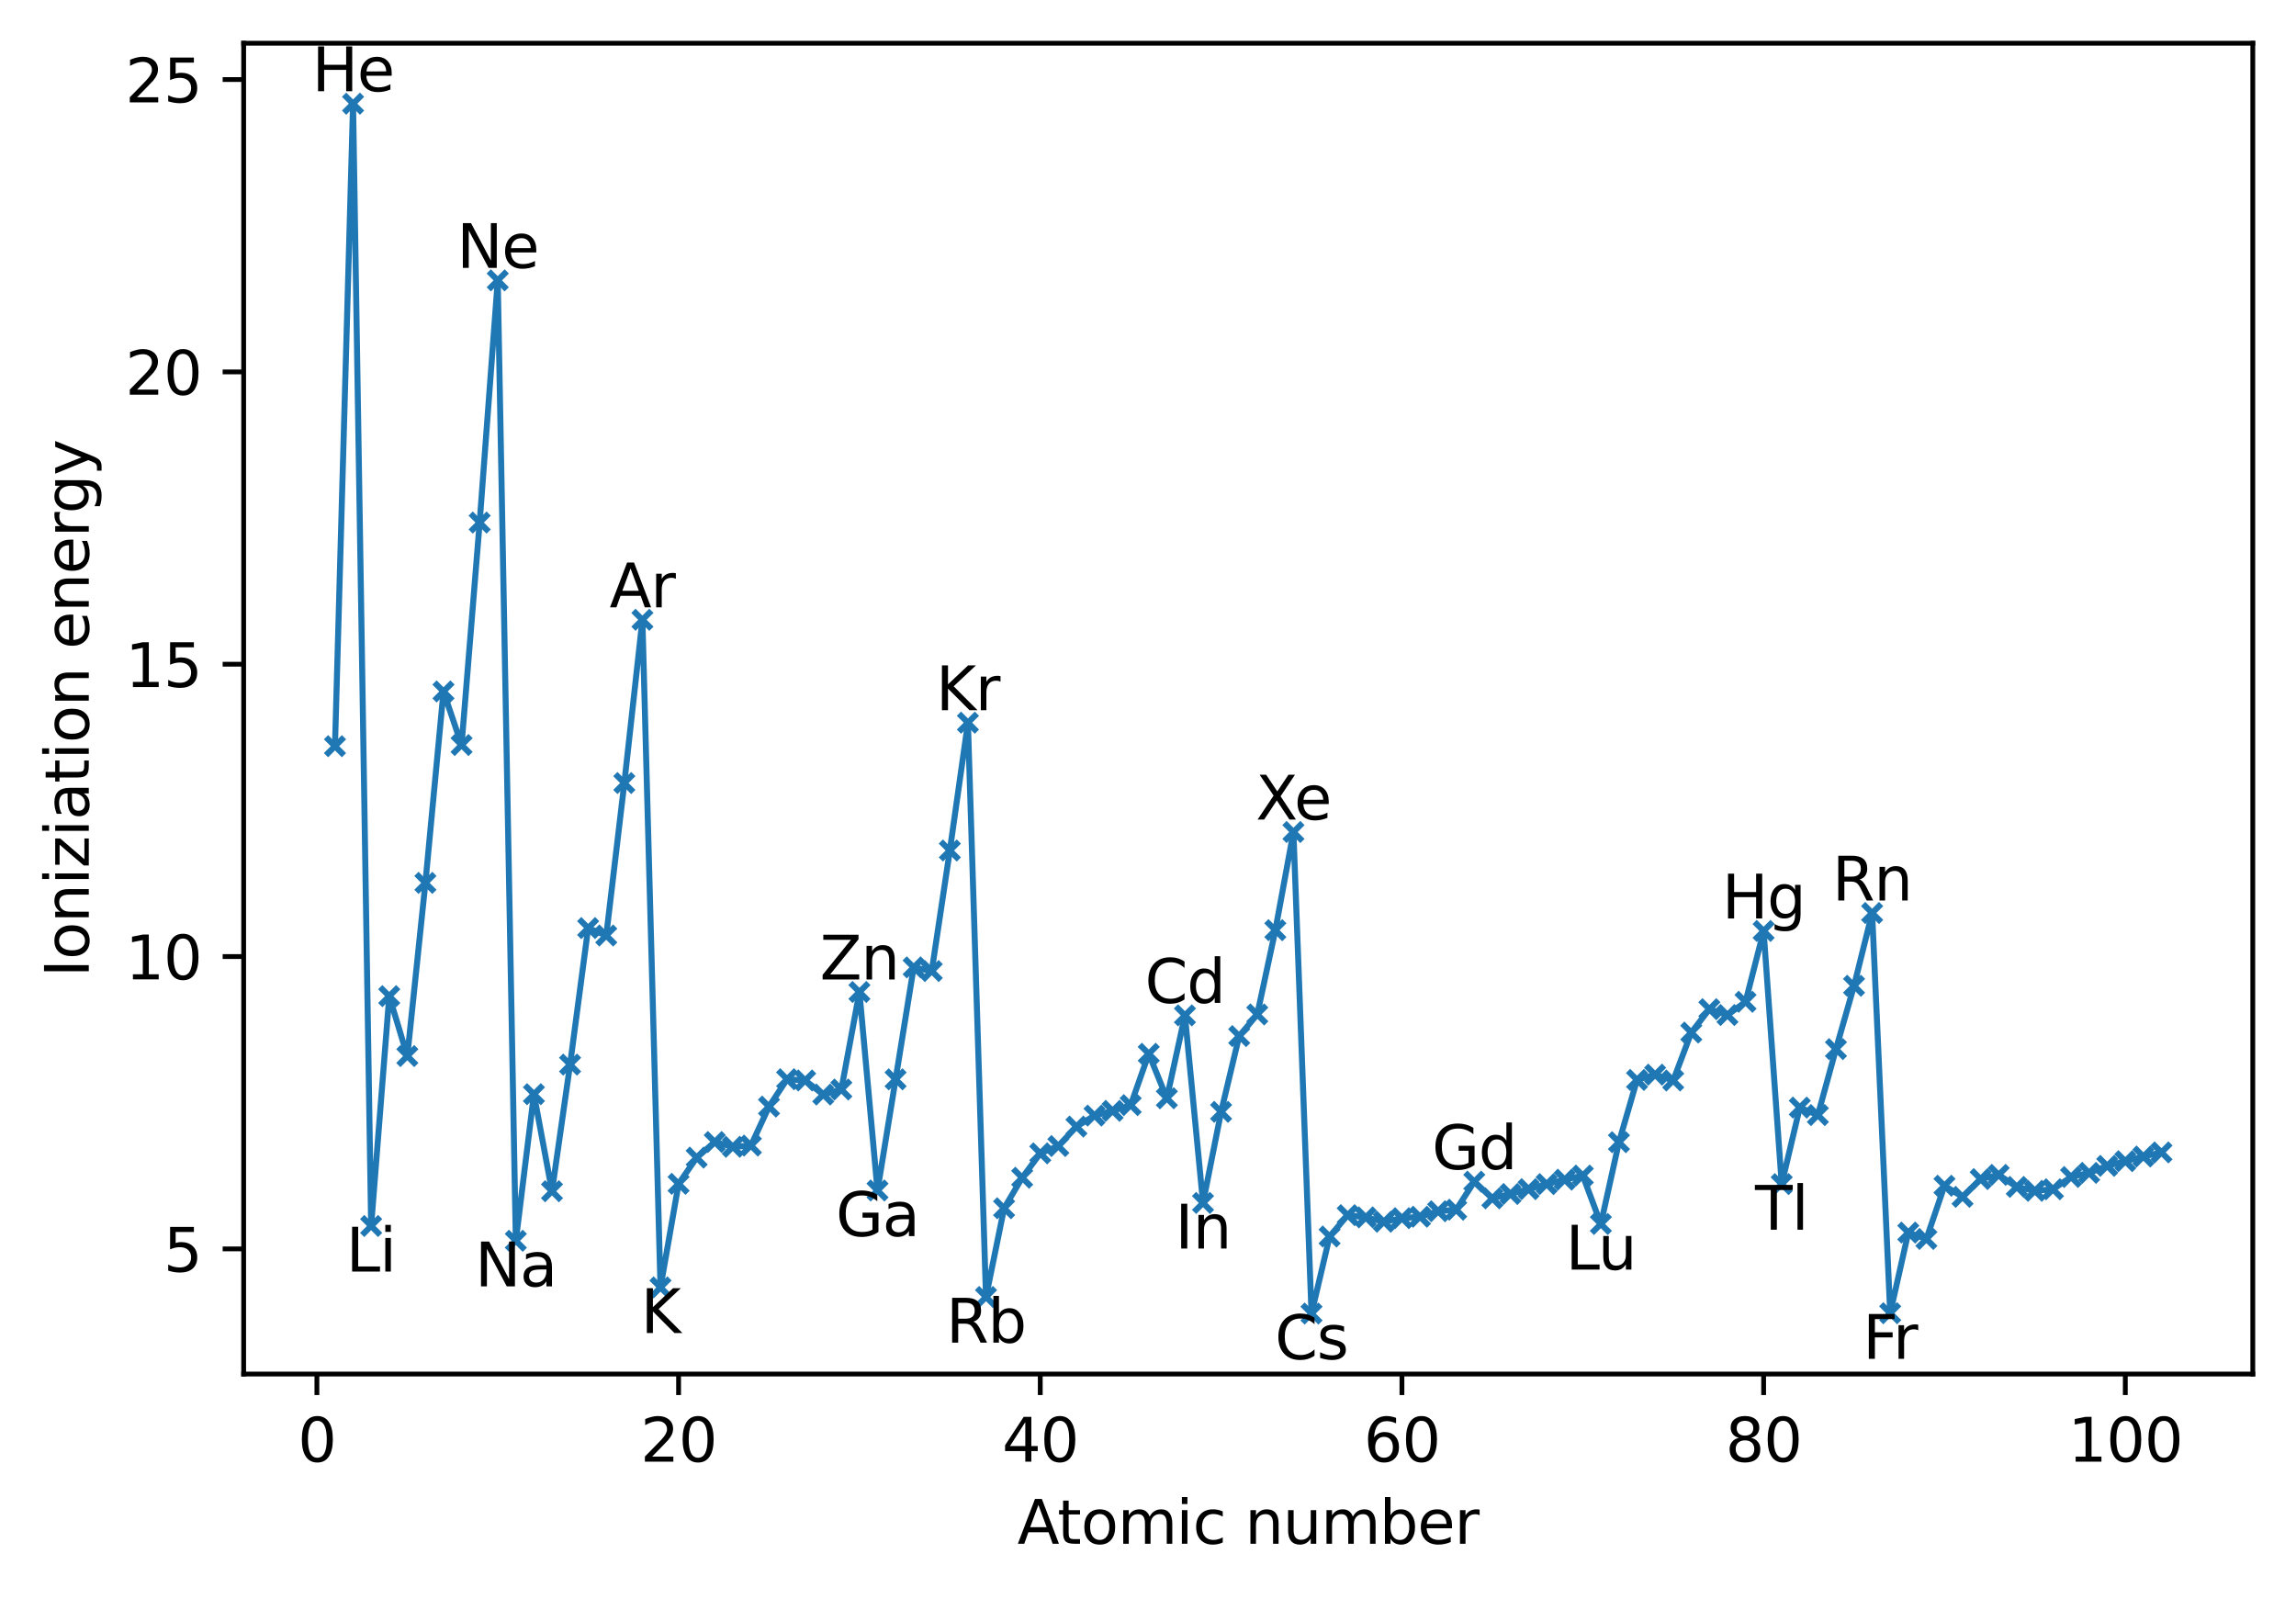 <?xml version="1.0" encoding="utf-8" standalone="no"?>
<!DOCTYPE svg PUBLIC "-//W3C//DTD SVG 1.1//EN"
  "http://www.w3.org/Graphics/SVG/1.1/DTD/svg11.dtd">
<svg xmlns:xlink="http://www.w3.org/1999/xlink" width="382.603pt" height="266.516pt" viewBox="0 0 382.603 266.516" xmlns="http://www.w3.org/2000/svg" version="1.1">
 <defs>
  <style type="text/css">*{stroke-linejoin: round; stroke-linecap: butt}</style>
 </defs>
 <g id="figure_1">
  <g id="patch_1">
   <path d="M 0 266.516 
L 382.603 266.516 
L 382.603 0 
L 0 0 
z
" style="fill: #ffffff"/>
  </g>
  <g id="axes_1">
   <g id="patch_2">
    <path d="M 40.603 228.96 
L 375.403 228.96 
L 375.403 7.2 
L 40.603 7.2 
z
" style="fill: #ffffff"/>
   </g>
   <g id="matplotlib.axis_1">
    <g id="xtick_1">
     <g id="line2d_1">
      <defs>
       <path id="m627c047408" d="M 0 0 
L 0 3.5 
" style="stroke: #000000; stroke-width: 0.8"/>
      </defs>
      <g>
       <use xlink:href="#m627c047408" x="52.808" y="228.96" style="stroke: #000000; stroke-width: 0.8"/>
      </g>
     </g>
     <g id="text_1">
      <!-- 0 -->
      <g transform="translate(49.627 243.558) scale(0.1 -0.1)">
       <defs>
        <path id="DejaVuSans-30" d="M 2034 4250 
Q 1547 4250 1301 3770 
Q 1056 3291 1056 2328 
Q 1056 1369 1301 889 
Q 1547 409 2034 409 
Q 2525 409 2770 889 
Q 3016 1369 3016 2328 
Q 3016 3291 2770 3770 
Q 2525 4250 2034 4250 
z
M 2034 4750 
Q 2819 4750 3233 4129 
Q 3647 3509 3647 2328 
Q 3647 1150 3233 529 
Q 2819 -91 2034 -91 
Q 1250 -91 836 529 
Q 422 1150 422 2328 
Q 422 3509 836 4129 
Q 1250 4750 2034 4750 
z
" transform="scale(0.016)"/>
       </defs>
       <use xlink:href="#DejaVuSans-30"/>
      </g>
     </g>
    </g>
    <g id="xtick_2">
     <g id="line2d_2">
      <g>
       <use xlink:href="#m627c047408" x="113.078" y="228.96" style="stroke: #000000; stroke-width: 0.8"/>
      </g>
     </g>
     <g id="text_2">
      <!-- 20 -->
      <g transform="translate(106.715 243.558) scale(0.1 -0.1)">
       <defs>
        <path id="DejaVuSans-32" d="M 1228 531 
L 3431 531 
L 3431 0 
L 469 0 
L 469 531 
Q 828 903 1448 1529 
Q 2069 2156 2228 2338 
Q 2531 2678 2651 2914 
Q 2772 3150 2772 3378 
Q 2772 3750 2511 3984 
Q 2250 4219 1831 4219 
Q 1534 4219 1204 4116 
Q 875 4013 500 3803 
L 500 4441 
Q 881 4594 1212 4672 
Q 1544 4750 1819 4750 
Q 2544 4750 2975 4387 
Q 3406 4025 3406 3419 
Q 3406 3131 3298 2873 
Q 3191 2616 2906 2266 
Q 2828 2175 2409 1742 
Q 1991 1309 1228 531 
z
" transform="scale(0.016)"/>
       </defs>
       <use xlink:href="#DejaVuSans-32"/>
       <use xlink:href="#DejaVuSans-30" transform="translate(63.623 0)"/>
      </g>
     </g>
    </g>
    <g id="xtick_3">
     <g id="line2d_3">
      <g>
       <use xlink:href="#m627c047408" x="173.348" y="228.96" style="stroke: #000000; stroke-width: 0.8"/>
      </g>
     </g>
     <g id="text_3">
      <!-- 40 -->
      <g transform="translate(166.985 243.558) scale(0.1 -0.1)">
       <defs>
        <path id="DejaVuSans-34" d="M 2419 4116 
L 825 1625 
L 2419 1625 
L 2419 4116 
z
M 2253 4666 
L 3047 4666 
L 3047 1625 
L 3713 1625 
L 3713 1100 
L 3047 1100 
L 3047 0 
L 2419 0 
L 2419 1100 
L 313 1100 
L 313 1709 
L 2253 4666 
z
" transform="scale(0.016)"/>
       </defs>
       <use xlink:href="#DejaVuSans-34"/>
       <use xlink:href="#DejaVuSans-30" transform="translate(63.623 0)"/>
      </g>
     </g>
    </g>
    <g id="xtick_4">
     <g id="line2d_4">
      <g>
       <use xlink:href="#m627c047408" x="233.618" y="228.96" style="stroke: #000000; stroke-width: 0.8"/>
      </g>
     </g>
     <g id="text_4">
      <!-- 60 -->
      <g transform="translate(227.255 243.558) scale(0.1 -0.1)">
       <defs>
        <path id="DejaVuSans-36" d="M 2113 2584 
Q 1688 2584 1439 2293 
Q 1191 2003 1191 1497 
Q 1191 994 1439 701 
Q 1688 409 2113 409 
Q 2538 409 2786 701 
Q 3034 994 3034 1497 
Q 3034 2003 2786 2293 
Q 2538 2584 2113 2584 
z
M 3366 4563 
L 3366 3988 
Q 3128 4100 2886 4159 
Q 2644 4219 2406 4219 
Q 1781 4219 1451 3797 
Q 1122 3375 1075 2522 
Q 1259 2794 1537 2939 
Q 1816 3084 2150 3084 
Q 2853 3084 3261 2657 
Q 3669 2231 3669 1497 
Q 3669 778 3244 343 
Q 2819 -91 2113 -91 
Q 1303 -91 875 529 
Q 447 1150 447 2328 
Q 447 3434 972 4092 
Q 1497 4750 2381 4750 
Q 2619 4750 2861 4703 
Q 3103 4656 3366 4563 
z
" transform="scale(0.016)"/>
       </defs>
       <use xlink:href="#DejaVuSans-36"/>
       <use xlink:href="#DejaVuSans-30" transform="translate(63.623 0)"/>
      </g>
     </g>
    </g>
    <g id="xtick_5">
     <g id="line2d_5">
      <g>
       <use xlink:href="#m627c047408" x="293.888" y="228.96" style="stroke: #000000; stroke-width: 0.8"/>
      </g>
     </g>
     <g id="text_5">
      <!-- 80 -->
      <g transform="translate(287.525 243.558) scale(0.1 -0.1)">
       <defs>
        <path id="DejaVuSans-38" d="M 2034 2216 
Q 1584 2216 1326 1975 
Q 1069 1734 1069 1313 
Q 1069 891 1326 650 
Q 1584 409 2034 409 
Q 2484 409 2743 651 
Q 3003 894 3003 1313 
Q 3003 1734 2745 1975 
Q 2488 2216 2034 2216 
z
M 1403 2484 
Q 997 2584 770 2862 
Q 544 3141 544 3541 
Q 544 4100 942 4425 
Q 1341 4750 2034 4750 
Q 2731 4750 3128 4425 
Q 3525 4100 3525 3541 
Q 3525 3141 3298 2862 
Q 3072 2584 2669 2484 
Q 3125 2378 3379 2068 
Q 3634 1759 3634 1313 
Q 3634 634 3220 271 
Q 2806 -91 2034 -91 
Q 1263 -91 848 271 
Q 434 634 434 1313 
Q 434 1759 690 2068 
Q 947 2378 1403 2484 
z
M 1172 3481 
Q 1172 3119 1398 2916 
Q 1625 2713 2034 2713 
Q 2441 2713 2670 2916 
Q 2900 3119 2900 3481 
Q 2900 3844 2670 4047 
Q 2441 4250 2034 4250 
Q 1625 4250 1398 4047 
Q 1172 3844 1172 3481 
z
" transform="scale(0.016)"/>
       </defs>
       <use xlink:href="#DejaVuSans-38"/>
       <use xlink:href="#DejaVuSans-30" transform="translate(63.623 0)"/>
      </g>
     </g>
    </g>
    <g id="xtick_6">
     <g id="line2d_6">
      <g>
       <use xlink:href="#m627c047408" x="354.158" y="228.96" style="stroke: #000000; stroke-width: 0.8"/>
      </g>
     </g>
     <g id="text_6">
      <!-- 100 -->
      <g transform="translate(344.614 243.558) scale(0.1 -0.1)">
       <defs>
        <path id="DejaVuSans-31" d="M 794 531 
L 1825 531 
L 1825 4091 
L 703 3866 
L 703 4441 
L 1819 4666 
L 2450 4666 
L 2450 531 
L 3481 531 
L 3481 0 
L 794 0 
L 794 531 
z
" transform="scale(0.016)"/>
       </defs>
       <use xlink:href="#DejaVuSans-31"/>
       <use xlink:href="#DejaVuSans-30" transform="translate(63.623 0)"/>
       <use xlink:href="#DejaVuSans-30" transform="translate(127.246 0)"/>
      </g>
     </g>
    </g>
    <g id="text_7">
     <!-- Atomic number -->
     <g transform="translate(169.539 257.237) scale(0.1 -0.1)">
      <defs>
       <path id="DejaVuSans-41" d="M 2188 4044 
L 1331 1722 
L 3047 1722 
L 2188 4044 
z
M 1831 4666 
L 2547 4666 
L 4325 0 
L 3669 0 
L 3244 1197 
L 1141 1197 
L 716 0 
L 50 0 
L 1831 4666 
z
" transform="scale(0.016)"/>
       <path id="DejaVuSans-74" d="M 1172 4494 
L 1172 3500 
L 2356 3500 
L 2356 3053 
L 1172 3053 
L 1172 1153 
Q 1172 725 1289 603 
Q 1406 481 1766 481 
L 2356 481 
L 2356 0 
L 1766 0 
Q 1100 0 847 248 
Q 594 497 594 1153 
L 594 3053 
L 172 3053 
L 172 3500 
L 594 3500 
L 594 4494 
L 1172 4494 
z
" transform="scale(0.016)"/>
       <path id="DejaVuSans-6f" d="M 1959 3097 
Q 1497 3097 1228 2736 
Q 959 2375 959 1747 
Q 959 1119 1226 758 
Q 1494 397 1959 397 
Q 2419 397 2687 759 
Q 2956 1122 2956 1747 
Q 2956 2369 2687 2733 
Q 2419 3097 1959 3097 
z
M 1959 3584 
Q 2709 3584 3137 3096 
Q 3566 2609 3566 1747 
Q 3566 888 3137 398 
Q 2709 -91 1959 -91 
Q 1206 -91 779 398 
Q 353 888 353 1747 
Q 353 2609 779 3096 
Q 1206 3584 1959 3584 
z
" transform="scale(0.016)"/>
       <path id="DejaVuSans-6d" d="M 3328 2828 
Q 3544 3216 3844 3400 
Q 4144 3584 4550 3584 
Q 5097 3584 5394 3201 
Q 5691 2819 5691 2113 
L 5691 0 
L 5113 0 
L 5113 2094 
Q 5113 2597 4934 2840 
Q 4756 3084 4391 3084 
Q 3944 3084 3684 2787 
Q 3425 2491 3425 1978 
L 3425 0 
L 2847 0 
L 2847 2094 
Q 2847 2600 2669 2842 
Q 2491 3084 2119 3084 
Q 1678 3084 1418 2786 
Q 1159 2488 1159 1978 
L 1159 0 
L 581 0 
L 581 3500 
L 1159 3500 
L 1159 2956 
Q 1356 3278 1631 3431 
Q 1906 3584 2284 3584 
Q 2666 3584 2933 3390 
Q 3200 3197 3328 2828 
z
" transform="scale(0.016)"/>
       <path id="DejaVuSans-69" d="M 603 3500 
L 1178 3500 
L 1178 0 
L 603 0 
L 603 3500 
z
M 603 4863 
L 1178 4863 
L 1178 4134 
L 603 4134 
L 603 4863 
z
" transform="scale(0.016)"/>
       <path id="DejaVuSans-63" d="M 3122 3366 
L 3122 2828 
Q 2878 2963 2633 3030 
Q 2388 3097 2138 3097 
Q 1578 3097 1268 2742 
Q 959 2388 959 1747 
Q 959 1106 1268 751 
Q 1578 397 2138 397 
Q 2388 397 2633 464 
Q 2878 531 3122 666 
L 3122 134 
Q 2881 22 2623 -34 
Q 2366 -91 2075 -91 
Q 1284 -91 818 406 
Q 353 903 353 1747 
Q 353 2603 823 3093 
Q 1294 3584 2113 3584 
Q 2378 3584 2631 3529 
Q 2884 3475 3122 3366 
z
" transform="scale(0.016)"/>
       <path id="DejaVuSans-20" transform="scale(0.016)"/>
       <path id="DejaVuSans-6e" d="M 3513 2113 
L 3513 0 
L 2938 0 
L 2938 2094 
Q 2938 2591 2744 2837 
Q 2550 3084 2163 3084 
Q 1697 3084 1428 2787 
Q 1159 2491 1159 1978 
L 1159 0 
L 581 0 
L 581 3500 
L 1159 3500 
L 1159 2956 
Q 1366 3272 1645 3428 
Q 1925 3584 2291 3584 
Q 2894 3584 3203 3211 
Q 3513 2838 3513 2113 
z
" transform="scale(0.016)"/>
       <path id="DejaVuSans-75" d="M 544 1381 
L 544 3500 
L 1119 3500 
L 1119 1403 
Q 1119 906 1312 657 
Q 1506 409 1894 409 
Q 2359 409 2629 706 
Q 2900 1003 2900 1516 
L 2900 3500 
L 3475 3500 
L 3475 0 
L 2900 0 
L 2900 538 
Q 2691 219 2414 64 
Q 2138 -91 1772 -91 
Q 1169 -91 856 284 
Q 544 659 544 1381 
z
M 1991 3584 
L 1991 3584 
z
" transform="scale(0.016)"/>
       <path id="DejaVuSans-62" d="M 3116 1747 
Q 3116 2381 2855 2742 
Q 2594 3103 2138 3103 
Q 1681 3103 1420 2742 
Q 1159 2381 1159 1747 
Q 1159 1113 1420 752 
Q 1681 391 2138 391 
Q 2594 391 2855 752 
Q 3116 1113 3116 1747 
z
M 1159 2969 
Q 1341 3281 1617 3432 
Q 1894 3584 2278 3584 
Q 2916 3584 3314 3078 
Q 3713 2572 3713 1747 
Q 3713 922 3314 415 
Q 2916 -91 2278 -91 
Q 1894 -91 1617 61 
Q 1341 213 1159 525 
L 1159 0 
L 581 0 
L 581 4863 
L 1159 4863 
L 1159 2969 
z
" transform="scale(0.016)"/>
       <path id="DejaVuSans-65" d="M 3597 1894 
L 3597 1613 
L 953 1613 
Q 991 1019 1311 708 
Q 1631 397 2203 397 
Q 2534 397 2845 478 
Q 3156 559 3463 722 
L 3463 178 
Q 3153 47 2828 -22 
Q 2503 -91 2169 -91 
Q 1331 -91 842 396 
Q 353 884 353 1716 
Q 353 2575 817 3079 
Q 1281 3584 2069 3584 
Q 2775 3584 3186 3129 
Q 3597 2675 3597 1894 
z
M 3022 2063 
Q 3016 2534 2758 2815 
Q 2500 3097 2075 3097 
Q 1594 3097 1305 2825 
Q 1016 2553 972 2059 
L 3022 2063 
z
" transform="scale(0.016)"/>
       <path id="DejaVuSans-72" d="M 2631 2963 
Q 2534 3019 2420 3045 
Q 2306 3072 2169 3072 
Q 1681 3072 1420 2755 
Q 1159 2438 1159 1844 
L 1159 0 
L 581 0 
L 581 3500 
L 1159 3500 
L 1159 2956 
Q 1341 3275 1631 3429 
Q 1922 3584 2338 3584 
Q 2397 3584 2469 3576 
Q 2541 3569 2628 3553 
L 2631 2963 
z
" transform="scale(0.016)"/>
      </defs>
      <use xlink:href="#DejaVuSans-41"/>
      <use xlink:href="#DejaVuSans-74" transform="translate(66.658 0)"/>
      <use xlink:href="#DejaVuSans-6f" transform="translate(105.867 0)"/>
      <use xlink:href="#DejaVuSans-6d" transform="translate(167.049 0)"/>
      <use xlink:href="#DejaVuSans-69" transform="translate(264.461 0)"/>
      <use xlink:href="#DejaVuSans-63" transform="translate(292.244 0)"/>
      <use xlink:href="#DejaVuSans-20" transform="translate(347.225 0)"/>
      <use xlink:href="#DejaVuSans-6e" transform="translate(379.012 0)"/>
      <use xlink:href="#DejaVuSans-75" transform="translate(442.391 0)"/>
      <use xlink:href="#DejaVuSans-6d" transform="translate(505.77 0)"/>
      <use xlink:href="#DejaVuSans-62" transform="translate(603.182 0)"/>
      <use xlink:href="#DejaVuSans-65" transform="translate(666.658 0)"/>
      <use xlink:href="#DejaVuSans-72" transform="translate(728.182 0)"/>
     </g>
    </g>
   </g>
   <g id="matplotlib.axis_2">
    <g id="ytick_1">
     <g id="line2d_7">
      <defs>
       <path id="m4a36e0924c" d="M 0 0 
L -3.5 0 
" style="stroke: #000000; stroke-width: 0.8"/>
      </defs>
      <g>
       <use xlink:href="#m4a36e0924c" x="40.603" y="208.105" style="stroke: #000000; stroke-width: 0.8"/>
      </g>
     </g>
     <g id="text_8">
      <!-- 5 -->
      <g transform="translate(27.241 211.904) scale(0.1 -0.1)">
       <defs>
        <path id="DejaVuSans-35" d="M 691 4666 
L 3169 4666 
L 3169 4134 
L 1269 4134 
L 1269 2991 
Q 1406 3038 1543 3061 
Q 1681 3084 1819 3084 
Q 2600 3084 3056 2656 
Q 3513 2228 3513 1497 
Q 3513 744 3044 326 
Q 2575 -91 1722 -91 
Q 1428 -91 1123 -41 
Q 819 9 494 109 
L 494 744 
Q 775 591 1075 516 
Q 1375 441 1709 441 
Q 2250 441 2565 725 
Q 2881 1009 2881 1497 
Q 2881 1984 2565 2268 
Q 2250 2553 1709 2553 
Q 1456 2553 1204 2497 
Q 953 2441 691 2322 
L 691 4666 
z
" transform="scale(0.016)"/>
       </defs>
       <use xlink:href="#DejaVuSans-35"/>
      </g>
     </g>
    </g>
    <g id="ytick_2">
     <g id="line2d_8">
      <g>
       <use xlink:href="#m4a36e0924c" x="40.603" y="159.393" style="stroke: #000000; stroke-width: 0.8"/>
      </g>
     </g>
     <g id="text_9">
      <!-- 10 -->
      <g transform="translate(20.878 163.192) scale(0.1 -0.1)">
       <use xlink:href="#DejaVuSans-31"/>
       <use xlink:href="#DejaVuSans-30" transform="translate(63.623 0)"/>
      </g>
     </g>
    </g>
    <g id="ytick_3">
     <g id="line2d_9">
      <g>
       <use xlink:href="#m4a36e0924c" x="40.603" y="110.681" style="stroke: #000000; stroke-width: 0.8"/>
      </g>
     </g>
     <g id="text_10">
      <!-- 15 -->
      <g transform="translate(20.878 114.48) scale(0.1 -0.1)">
       <use xlink:href="#DejaVuSans-31"/>
       <use xlink:href="#DejaVuSans-35" transform="translate(63.623 0)"/>
      </g>
     </g>
    </g>
    <g id="ytick_4">
     <g id="line2d_10">
      <g>
       <use xlink:href="#m4a36e0924c" x="40.603" y="61.969" style="stroke: #000000; stroke-width: 0.8"/>
      </g>
     </g>
     <g id="text_11">
      <!-- 20 -->
      <g transform="translate(20.878 65.768) scale(0.1 -0.1)">
       <use xlink:href="#DejaVuSans-32"/>
       <use xlink:href="#DejaVuSans-30" transform="translate(63.623 0)"/>
      </g>
     </g>
    </g>
    <g id="ytick_5">
     <g id="line2d_11">
      <g>
       <use xlink:href="#m4a36e0924c" x="40.603" y="13.256" style="stroke: #000000; stroke-width: 0.8"/>
      </g>
     </g>
     <g id="text_12">
      <!-- 25 -->
      <g transform="translate(20.878 17.056) scale(0.1 -0.1)">
       <use xlink:href="#DejaVuSans-32"/>
       <use xlink:href="#DejaVuSans-35" transform="translate(63.623 0)"/>
      </g>
     </g>
    </g>
    <g id="text_13">
     <!-- Ioniziation energy -->
     <g transform="translate(14.798 162.839) rotate(-90) scale(0.1 -0.1)">
      <defs>
       <path id="DejaVuSans-49" d="M 628 4666 
L 1259 4666 
L 1259 0 
L 628 0 
L 628 4666 
z
" transform="scale(0.016)"/>
       <path id="DejaVuSans-7a" d="M 353 3500 
L 3084 3500 
L 3084 2975 
L 922 459 
L 3084 459 
L 3084 0 
L 275 0 
L 275 525 
L 2438 3041 
L 353 3041 
L 353 3500 
z
" transform="scale(0.016)"/>
       <path id="DejaVuSans-61" d="M 2194 1759 
Q 1497 1759 1228 1600 
Q 959 1441 959 1056 
Q 959 750 1161 570 
Q 1363 391 1709 391 
Q 2188 391 2477 730 
Q 2766 1069 2766 1631 
L 2766 1759 
L 2194 1759 
z
M 3341 1997 
L 3341 0 
L 2766 0 
L 2766 531 
Q 2569 213 2275 61 
Q 1981 -91 1556 -91 
Q 1019 -91 701 211 
Q 384 513 384 1019 
Q 384 1609 779 1909 
Q 1175 2209 1959 2209 
L 2766 2209 
L 2766 2266 
Q 2766 2663 2505 2880 
Q 2244 3097 1772 3097 
Q 1472 3097 1187 3025 
Q 903 2953 641 2809 
L 641 3341 
Q 956 3463 1253 3523 
Q 1550 3584 1831 3584 
Q 2591 3584 2966 3190 
Q 3341 2797 3341 1997 
z
" transform="scale(0.016)"/>
       <path id="DejaVuSans-67" d="M 2906 1791 
Q 2906 2416 2648 2759 
Q 2391 3103 1925 3103 
Q 1463 3103 1205 2759 
Q 947 2416 947 1791 
Q 947 1169 1205 825 
Q 1463 481 1925 481 
Q 2391 481 2648 825 
Q 2906 1169 2906 1791 
z
M 3481 434 
Q 3481 -459 3084 -895 
Q 2688 -1331 1869 -1331 
Q 1566 -1331 1297 -1286 
Q 1028 -1241 775 -1147 
L 775 -588 
Q 1028 -725 1275 -790 
Q 1522 -856 1778 -856 
Q 2344 -856 2625 -561 
Q 2906 -266 2906 331 
L 2906 616 
Q 2728 306 2450 153 
Q 2172 0 1784 0 
Q 1141 0 747 490 
Q 353 981 353 1791 
Q 353 2603 747 3093 
Q 1141 3584 1784 3584 
Q 2172 3584 2450 3431 
Q 2728 3278 2906 2969 
L 2906 3500 
L 3481 3500 
L 3481 434 
z
" transform="scale(0.016)"/>
       <path id="DejaVuSans-79" d="M 2059 -325 
Q 1816 -950 1584 -1140 
Q 1353 -1331 966 -1331 
L 506 -1331 
L 506 -850 
L 844 -850 
Q 1081 -850 1212 -737 
Q 1344 -625 1503 -206 
L 1606 56 
L 191 3500 
L 800 3500 
L 1894 763 
L 2988 3500 
L 3597 3500 
L 2059 -325 
z
" transform="scale(0.016)"/>
      </defs>
      <use xlink:href="#DejaVuSans-49"/>
      <use xlink:href="#DejaVuSans-6f" transform="translate(29.492 0)"/>
      <use xlink:href="#DejaVuSans-6e" transform="translate(90.674 0)"/>
      <use xlink:href="#DejaVuSans-69" transform="translate(154.053 0)"/>
      <use xlink:href="#DejaVuSans-7a" transform="translate(181.836 0)"/>
      <use xlink:href="#DejaVuSans-69" transform="translate(234.326 0)"/>
      <use xlink:href="#DejaVuSans-61" transform="translate(262.109 0)"/>
      <use xlink:href="#DejaVuSans-74" transform="translate(323.389 0)"/>
      <use xlink:href="#DejaVuSans-69" transform="translate(362.598 0)"/>
      <use xlink:href="#DejaVuSans-6f" transform="translate(390.381 0)"/>
      <use xlink:href="#DejaVuSans-6e" transform="translate(451.562 0)"/>
      <use xlink:href="#DejaVuSans-20" transform="translate(514.941 0)"/>
      <use xlink:href="#DejaVuSans-65" transform="translate(546.729 0)"/>
      <use xlink:href="#DejaVuSans-6e" transform="translate(608.252 0)"/>
      <use xlink:href="#DejaVuSans-65" transform="translate(671.631 0)"/>
      <use xlink:href="#DejaVuSans-72" transform="translate(733.154 0)"/>
      <use xlink:href="#DejaVuSans-67" transform="translate(772.518 0)"/>
      <use xlink:href="#DejaVuSans-79" transform="translate(835.994 0)"/>
     </g>
    </g>
   </g>
   <g id="line2d_12">
    <path d="M 55.821 124.34 
L 58.835 17.28 
L 61.848 204.286 
L 64.862 165.988 
L 67.875 175.974 
L 70.889 147.117 
L 73.902 115.221 
L 76.916 124.145 
L 79.929 87.075 
L 82.943 46.722 
L 85.956 206.751 
L 88.97 182.326 
L 91.983 198.499 
L 94.997 177.397 
L 98.01 154.648 
L 101.024 155.885 
L 104.037 130.477 
L 107.051 103.276 
L 110.064 214.525 
L 113.078 197.262 
L 116.091 192.897 
L 119.105 190.296 
L 122.118 191.095 
L 125.132 190.89 
L 128.145 184.392 
L 131.159 179.832 
L 134.172 180.037 
L 137.186 182.385 
L 140.199 181.547 
L 143.213 165.297 
L 146.226 198.372 
L 149.24 179.852 
L 152.253 161.195 
L 155.267 161.809 
L 158.28 141.72 
L 161.294 120.423 
L 164.307 216.123 
L 167.321 201.334 
L 170.334 196.248 
L 173.348 192.186 
L 176.361 190.968 
L 179.375 187.724 
L 182.388 185.892 
L 185.402 185.103 
L 188.415 184.148 
L 191.429 175.594 
L 194.442 183.008 
L 197.456 169.194 
L 200.469 200.447 
L 203.483 185.269 
L 206.496 172.642 
L 209.51 169.038 
L 212.523 154.999 
L 215.537 138.641 
L 218.55 218.88 
L 221.564 206.039 
L 224.577 202.483 
L 227.591 202.854 
L 230.604 203.584 
L 233.618 202.99 
L 236.631 202.747 
L 239.645 201.831 
L 242.658 201.577 
L 245.672 196.901 
L 248.685 199.687 
L 251.699 198.957 
L 254.712 198.148 
L 257.726 197.31 
L 260.739 196.57 
L 263.753 195.888 
L 266.766 203.955 
L 269.78 190.325 
L 272.793 179.949 
L 275.807 179.072 
L 278.82 180.047 
L 281.834 172.058 
L 284.847 168.161 
L 287.861 169.135 
L 290.874 166.933 
L 293.888 155.126 
L 296.901 197.31 
L 299.915 184.557 
L 302.928 185.804 
L 305.942 174.815 
L 308.955 164.264 
L 311.969 152.135 
L 314.982 218.822 
L 317.996 205.387 
L 321.009 206.449 
L 324.023 197.583 
L 327.036 199.434 
L 330.05 196.472 
L 333.063 195.771 
L 336.077 197.778 
L 339.09 198.431 
L 342.104 198.168 
L 345.117 196.122 
L 348.131 195.44 
L 351.144 194.271 
L 354.158 193.491 
L 357.171 192.712 
L 360.185 192.03 
" clip-path="url(#pc6a6a08729)" style="fill: none; stroke: #1f77b4; stroke-linecap: square"/>
    <defs>
     <path id="mf8fda1e3ee" d="M -1.5 1.5 
L 1.5 -1.5 
M -1.5 -1.5 
L 1.5 1.5 
" style="stroke: #1f77b4"/>
    </defs>
    <g clip-path="url(#pc6a6a08729)">
     <use xlink:href="#mf8fda1e3ee" x="55.821" y="124.34" style="fill: #1f77b4; stroke: #1f77b4"/>
     <use xlink:href="#mf8fda1e3ee" x="58.835" y="17.28" style="fill: #1f77b4; stroke: #1f77b4"/>
     <use xlink:href="#mf8fda1e3ee" x="61.848" y="204.286" style="fill: #1f77b4; stroke: #1f77b4"/>
     <use xlink:href="#mf8fda1e3ee" x="64.862" y="165.988" style="fill: #1f77b4; stroke: #1f77b4"/>
     <use xlink:href="#mf8fda1e3ee" x="67.875" y="175.974" style="fill: #1f77b4; stroke: #1f77b4"/>
     <use xlink:href="#mf8fda1e3ee" x="70.889" y="147.117" style="fill: #1f77b4; stroke: #1f77b4"/>
     <use xlink:href="#mf8fda1e3ee" x="73.902" y="115.221" style="fill: #1f77b4; stroke: #1f77b4"/>
     <use xlink:href="#mf8fda1e3ee" x="76.916" y="124.145" style="fill: #1f77b4; stroke: #1f77b4"/>
     <use xlink:href="#mf8fda1e3ee" x="79.929" y="87.075" style="fill: #1f77b4; stroke: #1f77b4"/>
     <use xlink:href="#mf8fda1e3ee" x="82.943" y="46.722" style="fill: #1f77b4; stroke: #1f77b4"/>
     <use xlink:href="#mf8fda1e3ee" x="85.956" y="206.751" style="fill: #1f77b4; stroke: #1f77b4"/>
     <use xlink:href="#mf8fda1e3ee" x="88.97" y="182.326" style="fill: #1f77b4; stroke: #1f77b4"/>
     <use xlink:href="#mf8fda1e3ee" x="91.983" y="198.499" style="fill: #1f77b4; stroke: #1f77b4"/>
     <use xlink:href="#mf8fda1e3ee" x="94.997" y="177.397" style="fill: #1f77b4; stroke: #1f77b4"/>
     <use xlink:href="#mf8fda1e3ee" x="98.01" y="154.648" style="fill: #1f77b4; stroke: #1f77b4"/>
     <use xlink:href="#mf8fda1e3ee" x="101.024" y="155.885" style="fill: #1f77b4; stroke: #1f77b4"/>
     <use xlink:href="#mf8fda1e3ee" x="104.037" y="130.477" style="fill: #1f77b4; stroke: #1f77b4"/>
     <use xlink:href="#mf8fda1e3ee" x="107.051" y="103.276" style="fill: #1f77b4; stroke: #1f77b4"/>
     <use xlink:href="#mf8fda1e3ee" x="110.064" y="214.525" style="fill: #1f77b4; stroke: #1f77b4"/>
     <use xlink:href="#mf8fda1e3ee" x="113.078" y="197.262" style="fill: #1f77b4; stroke: #1f77b4"/>
     <use xlink:href="#mf8fda1e3ee" x="116.091" y="192.897" style="fill: #1f77b4; stroke: #1f77b4"/>
     <use xlink:href="#mf8fda1e3ee" x="119.105" y="190.296" style="fill: #1f77b4; stroke: #1f77b4"/>
     <use xlink:href="#mf8fda1e3ee" x="122.118" y="191.095" style="fill: #1f77b4; stroke: #1f77b4"/>
     <use xlink:href="#mf8fda1e3ee" x="125.132" y="190.89" style="fill: #1f77b4; stroke: #1f77b4"/>
     <use xlink:href="#mf8fda1e3ee" x="128.145" y="184.392" style="fill: #1f77b4; stroke: #1f77b4"/>
     <use xlink:href="#mf8fda1e3ee" x="131.159" y="179.832" style="fill: #1f77b4; stroke: #1f77b4"/>
     <use xlink:href="#mf8fda1e3ee" x="134.172" y="180.037" style="fill: #1f77b4; stroke: #1f77b4"/>
     <use xlink:href="#mf8fda1e3ee" x="137.186" y="182.385" style="fill: #1f77b4; stroke: #1f77b4"/>
     <use xlink:href="#mf8fda1e3ee" x="140.199" y="181.547" style="fill: #1f77b4; stroke: #1f77b4"/>
     <use xlink:href="#mf8fda1e3ee" x="143.213" y="165.297" style="fill: #1f77b4; stroke: #1f77b4"/>
     <use xlink:href="#mf8fda1e3ee" x="146.226" y="198.372" style="fill: #1f77b4; stroke: #1f77b4"/>
     <use xlink:href="#mf8fda1e3ee" x="149.24" y="179.852" style="fill: #1f77b4; stroke: #1f77b4"/>
     <use xlink:href="#mf8fda1e3ee" x="152.253" y="161.195" style="fill: #1f77b4; stroke: #1f77b4"/>
     <use xlink:href="#mf8fda1e3ee" x="155.267" y="161.809" style="fill: #1f77b4; stroke: #1f77b4"/>
     <use xlink:href="#mf8fda1e3ee" x="158.28" y="141.72" style="fill: #1f77b4; stroke: #1f77b4"/>
     <use xlink:href="#mf8fda1e3ee" x="161.294" y="120.423" style="fill: #1f77b4; stroke: #1f77b4"/>
     <use xlink:href="#mf8fda1e3ee" x="164.307" y="216.123" style="fill: #1f77b4; stroke: #1f77b4"/>
     <use xlink:href="#mf8fda1e3ee" x="167.321" y="201.334" style="fill: #1f77b4; stroke: #1f77b4"/>
     <use xlink:href="#mf8fda1e3ee" x="170.334" y="196.248" style="fill: #1f77b4; stroke: #1f77b4"/>
     <use xlink:href="#mf8fda1e3ee" x="173.348" y="192.186" style="fill: #1f77b4; stroke: #1f77b4"/>
     <use xlink:href="#mf8fda1e3ee" x="176.361" y="190.968" style="fill: #1f77b4; stroke: #1f77b4"/>
     <use xlink:href="#mf8fda1e3ee" x="179.375" y="187.724" style="fill: #1f77b4; stroke: #1f77b4"/>
     <use xlink:href="#mf8fda1e3ee" x="182.388" y="185.892" style="fill: #1f77b4; stroke: #1f77b4"/>
     <use xlink:href="#mf8fda1e3ee" x="185.402" y="185.103" style="fill: #1f77b4; stroke: #1f77b4"/>
     <use xlink:href="#mf8fda1e3ee" x="188.415" y="184.148" style="fill: #1f77b4; stroke: #1f77b4"/>
     <use xlink:href="#mf8fda1e3ee" x="191.429" y="175.594" style="fill: #1f77b4; stroke: #1f77b4"/>
     <use xlink:href="#mf8fda1e3ee" x="194.442" y="183.008" style="fill: #1f77b4; stroke: #1f77b4"/>
     <use xlink:href="#mf8fda1e3ee" x="197.456" y="169.194" style="fill: #1f77b4; stroke: #1f77b4"/>
     <use xlink:href="#mf8fda1e3ee" x="200.469" y="200.447" style="fill: #1f77b4; stroke: #1f77b4"/>
     <use xlink:href="#mf8fda1e3ee" x="203.483" y="185.269" style="fill: #1f77b4; stroke: #1f77b4"/>
     <use xlink:href="#mf8fda1e3ee" x="206.496" y="172.642" style="fill: #1f77b4; stroke: #1f77b4"/>
     <use xlink:href="#mf8fda1e3ee" x="209.51" y="169.038" style="fill: #1f77b4; stroke: #1f77b4"/>
     <use xlink:href="#mf8fda1e3ee" x="212.523" y="154.999" style="fill: #1f77b4; stroke: #1f77b4"/>
     <use xlink:href="#mf8fda1e3ee" x="215.537" y="138.641" style="fill: #1f77b4; stroke: #1f77b4"/>
     <use xlink:href="#mf8fda1e3ee" x="218.55" y="218.88" style="fill: #1f77b4; stroke: #1f77b4"/>
     <use xlink:href="#mf8fda1e3ee" x="221.564" y="206.039" style="fill: #1f77b4; stroke: #1f77b4"/>
     <use xlink:href="#mf8fda1e3ee" x="224.577" y="202.483" style="fill: #1f77b4; stroke: #1f77b4"/>
     <use xlink:href="#mf8fda1e3ee" x="227.591" y="202.854" style="fill: #1f77b4; stroke: #1f77b4"/>
     <use xlink:href="#mf8fda1e3ee" x="230.604" y="203.584" style="fill: #1f77b4; stroke: #1f77b4"/>
     <use xlink:href="#mf8fda1e3ee" x="233.618" y="202.99" style="fill: #1f77b4; stroke: #1f77b4"/>
     <use xlink:href="#mf8fda1e3ee" x="236.631" y="202.747" style="fill: #1f77b4; stroke: #1f77b4"/>
     <use xlink:href="#mf8fda1e3ee" x="239.645" y="201.831" style="fill: #1f77b4; stroke: #1f77b4"/>
     <use xlink:href="#mf8fda1e3ee" x="242.658" y="201.577" style="fill: #1f77b4; stroke: #1f77b4"/>
     <use xlink:href="#mf8fda1e3ee" x="245.672" y="196.901" style="fill: #1f77b4; stroke: #1f77b4"/>
     <use xlink:href="#mf8fda1e3ee" x="248.685" y="199.687" style="fill: #1f77b4; stroke: #1f77b4"/>
     <use xlink:href="#mf8fda1e3ee" x="251.699" y="198.957" style="fill: #1f77b4; stroke: #1f77b4"/>
     <use xlink:href="#mf8fda1e3ee" x="254.712" y="198.148" style="fill: #1f77b4; stroke: #1f77b4"/>
     <use xlink:href="#mf8fda1e3ee" x="257.726" y="197.31" style="fill: #1f77b4; stroke: #1f77b4"/>
     <use xlink:href="#mf8fda1e3ee" x="260.739" y="196.57" style="fill: #1f77b4; stroke: #1f77b4"/>
     <use xlink:href="#mf8fda1e3ee" x="263.753" y="195.888" style="fill: #1f77b4; stroke: #1f77b4"/>
     <use xlink:href="#mf8fda1e3ee" x="266.766" y="203.955" style="fill: #1f77b4; stroke: #1f77b4"/>
     <use xlink:href="#mf8fda1e3ee" x="269.78" y="190.325" style="fill: #1f77b4; stroke: #1f77b4"/>
     <use xlink:href="#mf8fda1e3ee" x="272.793" y="179.949" style="fill: #1f77b4; stroke: #1f77b4"/>
     <use xlink:href="#mf8fda1e3ee" x="275.807" y="179.072" style="fill: #1f77b4; stroke: #1f77b4"/>
     <use xlink:href="#mf8fda1e3ee" x="278.82" y="180.047" style="fill: #1f77b4; stroke: #1f77b4"/>
     <use xlink:href="#mf8fda1e3ee" x="281.834" y="172.058" style="fill: #1f77b4; stroke: #1f77b4"/>
     <use xlink:href="#mf8fda1e3ee" x="284.847" y="168.161" style="fill: #1f77b4; stroke: #1f77b4"/>
     <use xlink:href="#mf8fda1e3ee" x="287.861" y="169.135" style="fill: #1f77b4; stroke: #1f77b4"/>
     <use xlink:href="#mf8fda1e3ee" x="290.874" y="166.933" style="fill: #1f77b4; stroke: #1f77b4"/>
     <use xlink:href="#mf8fda1e3ee" x="293.888" y="155.126" style="fill: #1f77b4; stroke: #1f77b4"/>
     <use xlink:href="#mf8fda1e3ee" x="296.901" y="197.31" style="fill: #1f77b4; stroke: #1f77b4"/>
     <use xlink:href="#mf8fda1e3ee" x="299.915" y="184.557" style="fill: #1f77b4; stroke: #1f77b4"/>
     <use xlink:href="#mf8fda1e3ee" x="302.928" y="185.804" style="fill: #1f77b4; stroke: #1f77b4"/>
     <use xlink:href="#mf8fda1e3ee" x="305.942" y="174.815" style="fill: #1f77b4; stroke: #1f77b4"/>
     <use xlink:href="#mf8fda1e3ee" x="308.955" y="164.264" style="fill: #1f77b4; stroke: #1f77b4"/>
     <use xlink:href="#mf8fda1e3ee" x="311.969" y="152.135" style="fill: #1f77b4; stroke: #1f77b4"/>
     <use xlink:href="#mf8fda1e3ee" x="314.982" y="218.822" style="fill: #1f77b4; stroke: #1f77b4"/>
     <use xlink:href="#mf8fda1e3ee" x="317.996" y="205.387" style="fill: #1f77b4; stroke: #1f77b4"/>
     <use xlink:href="#mf8fda1e3ee" x="321.009" y="206.449" style="fill: #1f77b4; stroke: #1f77b4"/>
     <use xlink:href="#mf8fda1e3ee" x="324.023" y="197.583" style="fill: #1f77b4; stroke: #1f77b4"/>
     <use xlink:href="#mf8fda1e3ee" x="327.036" y="199.434" style="fill: #1f77b4; stroke: #1f77b4"/>
     <use xlink:href="#mf8fda1e3ee" x="330.05" y="196.472" style="fill: #1f77b4; stroke: #1f77b4"/>
     <use xlink:href="#mf8fda1e3ee" x="333.063" y="195.771" style="fill: #1f77b4; stroke: #1f77b4"/>
     <use xlink:href="#mf8fda1e3ee" x="336.077" y="197.778" style="fill: #1f77b4; stroke: #1f77b4"/>
     <use xlink:href="#mf8fda1e3ee" x="339.09" y="198.431" style="fill: #1f77b4; stroke: #1f77b4"/>
     <use xlink:href="#mf8fda1e3ee" x="342.104" y="198.168" style="fill: #1f77b4; stroke: #1f77b4"/>
     <use xlink:href="#mf8fda1e3ee" x="345.117" y="196.122" style="fill: #1f77b4; stroke: #1f77b4"/>
     <use xlink:href="#mf8fda1e3ee" x="348.131" y="195.44" style="fill: #1f77b4; stroke: #1f77b4"/>
     <use xlink:href="#mf8fda1e3ee" x="351.144" y="194.271" style="fill: #1f77b4; stroke: #1f77b4"/>
     <use xlink:href="#mf8fda1e3ee" x="354.158" y="193.491" style="fill: #1f77b4; stroke: #1f77b4"/>
     <use xlink:href="#mf8fda1e3ee" x="357.171" y="192.712" style="fill: #1f77b4; stroke: #1f77b4"/>
     <use xlink:href="#mf8fda1e3ee" x="360.185" y="192.03" style="fill: #1f77b4; stroke: #1f77b4"/>
    </g>
   </g>
   <g id="patch_3">
    <path d="M 40.603 228.96 
L 40.603 7.2 
" style="fill: none; stroke: #000000; stroke-width: 0.8; stroke-linejoin: miter; stroke-linecap: square"/>
   </g>
   <g id="patch_4">
    <path d="M 375.403 228.96 
L 375.403 7.2 
" style="fill: none; stroke: #000000; stroke-width: 0.8; stroke-linejoin: miter; stroke-linecap: square"/>
   </g>
   <g id="patch_5">
    <path d="M 40.603 228.96 
L 375.403 228.96 
" style="fill: none; stroke: #000000; stroke-width: 0.8; stroke-linejoin: miter; stroke-linecap: square"/>
   </g>
   <g id="patch_6">
    <path d="M 40.603 7.2 
L 375.403 7.2 
" style="fill: none; stroke: #000000; stroke-width: 0.8; stroke-linejoin: miter; stroke-linecap: square"/>
   </g>
   <g id="text_14">
    <!-- He -->
    <g transform="translate(51.998 15.2) scale(0.1 -0.1)">
     <defs>
      <path id="DejaVuSans-48" d="M 628 4666 
L 1259 4666 
L 1259 2753 
L 3553 2753 
L 3553 4666 
L 4184 4666 
L 4184 0 
L 3553 0 
L 3553 2222 
L 1259 2222 
L 1259 0 
L 628 0 
L 628 4666 
z
" transform="scale(0.016)"/>
     </defs>
     <use xlink:href="#DejaVuSans-48"/>
     <use xlink:href="#DejaVuSans-65" transform="translate(75.195 0)"/>
    </g>
   </g>
   <g id="text_15">
    <!-- Li -->
    <g transform="translate(57.673 211.884) scale(0.1 -0.1)">
     <defs>
      <path id="DejaVuSans-4c" d="M 628 4666 
L 1259 4666 
L 1259 531 
L 3531 531 
L 3531 0 
L 628 0 
L 628 4666 
z
" transform="scale(0.016)"/>
     </defs>
     <use xlink:href="#DejaVuSans-4c"/>
     <use xlink:href="#DejaVuSans-69" transform="translate(55.713 0)"/>
    </g>
   </g>
   <g id="text_16">
    <!-- Ne -->
    <g transform="translate(76.126 44.642) scale(0.1 -0.1)">
     <defs>
      <path id="DejaVuSans-4e" d="M 628 4666 
L 1478 4666 
L 3547 763 
L 3547 4666 
L 4159 4666 
L 4159 0 
L 3309 0 
L 1241 3903 
L 1241 0 
L 628 0 
L 628 4666 
z
" transform="scale(0.016)"/>
     </defs>
     <use xlink:href="#DejaVuSans-4e"/>
     <use xlink:href="#DejaVuSans-65" transform="translate(74.805 0)"/>
    </g>
   </g>
   <g id="text_17">
    <!-- Na -->
    <g transform="translate(79.152 214.349) scale(0.1 -0.1)">
     <use xlink:href="#DejaVuSans-4e"/>
     <use xlink:href="#DejaVuSans-61" transform="translate(74.805 0)"/>
    </g>
   </g>
   <g id="text_18">
    <!-- Ar -->
    <g transform="translate(101.575 101.197) scale(0.1 -0.1)">
     <use xlink:href="#DejaVuSans-41"/>
     <use xlink:href="#DejaVuSans-72" transform="translate(68.408 0)"/>
    </g>
   </g>
   <g id="text_19">
    <!-- K -->
    <g transform="translate(106.785 222.124) scale(0.1 -0.1)">
     <defs>
      <path id="DejaVuSans-4b" d="M 628 4666 
L 1259 4666 
L 1259 2694 
L 3353 4666 
L 4166 4666 
L 1850 2491 
L 4331 0 
L 3500 0 
L 1259 2247 
L 1259 0 
L 628 0 
L 628 4666 
z
" transform="scale(0.016)"/>
     </defs>
     <use xlink:href="#DejaVuSans-4b"/>
    </g>
   </g>
   <g id="text_20">
    <!-- Zn -->
    <g transform="translate(136.619 163.217) scale(0.1 -0.1)">
     <defs>
      <path id="DejaVuSans-5a" d="M 359 4666 
L 4025 4666 
L 4025 4184 
L 1075 531 
L 4097 531 
L 4097 0 
L 288 0 
L 288 481 
L 3238 4134 
L 359 4134 
L 359 4666 
z
" transform="scale(0.016)"/>
     </defs>
     <use xlink:href="#DejaVuSans-5a"/>
     <use xlink:href="#DejaVuSans-6e" transform="translate(68.506 0)"/>
    </g>
   </g>
   <g id="text_21">
    <!-- Ga -->
    <g transform="translate(139.288 205.971) scale(0.1 -0.1)">
     <defs>
      <path id="DejaVuSans-47" d="M 3809 666 
L 3809 1919 
L 2778 1919 
L 2778 2438 
L 4434 2438 
L 4434 434 
Q 4069 175 3628 42 
Q 3188 -91 2688 -91 
Q 1594 -91 976 548 
Q 359 1188 359 2328 
Q 359 3472 976 4111 
Q 1594 4750 2688 4750 
Q 3144 4750 3555 4637 
Q 3966 4525 4313 4306 
L 4313 3634 
Q 3963 3931 3569 4081 
Q 3175 4231 2741 4231 
Q 1884 4231 1454 3753 
Q 1025 3275 1025 2328 
Q 1025 1384 1454 906 
Q 1884 428 2741 428 
Q 3075 428 3337 486 
Q 3600 544 3809 666 
z
" transform="scale(0.016)"/>
     </defs>
     <use xlink:href="#DejaVuSans-47"/>
     <use xlink:href="#DejaVuSans-61" transform="translate(77.49 0)"/>
    </g>
   </g>
   <g id="text_22">
    <!-- Kr -->
    <g transform="translate(155.959 118.343) scale(0.1 -0.1)">
     <use xlink:href="#DejaVuSans-4b"/>
     <use xlink:href="#DejaVuSans-72" transform="translate(65.576 0)"/>
    </g>
   </g>
   <g id="text_23">
    <!-- Rb -->
    <g transform="translate(157.659 223.721) scale(0.1 -0.1)">
     <defs>
      <path id="DejaVuSans-52" d="M 2841 2188 
Q 3044 2119 3236 1894 
Q 3428 1669 3622 1275 
L 4263 0 
L 3584 0 
L 2988 1197 
Q 2756 1666 2539 1819 
Q 2322 1972 1947 1972 
L 1259 1972 
L 1259 0 
L 628 0 
L 628 4666 
L 2053 4666 
Q 2853 4666 3247 4331 
Q 3641 3997 3641 3322 
Q 3641 2881 3436 2590 
Q 3231 2300 2841 2188 
z
M 1259 4147 
L 1259 2491 
L 2053 2491 
Q 2509 2491 2742 2702 
Q 2975 2913 2975 3322 
Q 2975 3731 2742 3939 
Q 2509 4147 2053 4147 
L 1259 4147 
z
" transform="scale(0.016)"/>
     </defs>
     <use xlink:href="#DejaVuSans-52"/>
     <use xlink:href="#DejaVuSans-62" transform="translate(69.482 0)"/>
    </g>
   </g>
   <g id="text_24">
    <!-- Cd -->
    <g transform="translate(190.79 167.114) scale(0.1 -0.1)">
     <defs>
      <path id="DejaVuSans-43" d="M 4122 4306 
L 4122 3641 
Q 3803 3938 3442 4084 
Q 3081 4231 2675 4231 
Q 1875 4231 1450 3742 
Q 1025 3253 1025 2328 
Q 1025 1406 1450 917 
Q 1875 428 2675 428 
Q 3081 428 3442 575 
Q 3803 722 4122 1019 
L 4122 359 
Q 3791 134 3420 21 
Q 3050 -91 2638 -91 
Q 1578 -91 968 557 
Q 359 1206 359 2328 
Q 359 3453 968 4101 
Q 1578 4750 2638 4750 
Q 3056 4750 3426 4639 
Q 3797 4528 4122 4306 
z
" transform="scale(0.016)"/>
      <path id="DejaVuSans-64" d="M 2906 2969 
L 2906 4863 
L 3481 4863 
L 3481 0 
L 2906 0 
L 2906 525 
Q 2725 213 2448 61 
Q 2172 -91 1784 -91 
Q 1150 -91 751 415 
Q 353 922 353 1747 
Q 353 2572 751 3078 
Q 1150 3584 1784 3584 
Q 2172 3584 2448 3432 
Q 2725 3281 2906 2969 
z
M 947 1747 
Q 947 1113 1208 752 
Q 1469 391 1925 391 
Q 2381 391 2643 752 
Q 2906 1113 2906 1747 
Q 2906 2381 2643 2742 
Q 2381 3103 1925 3103 
Q 1469 3103 1208 2742 
Q 947 2381 947 1747 
z
" transform="scale(0.016)"/>
     </defs>
     <use xlink:href="#DejaVuSans-43"/>
     <use xlink:href="#DejaVuSans-64" transform="translate(69.824 0)"/>
    </g>
   </g>
   <g id="text_25">
    <!-- In -->
    <g transform="translate(195.826 208.046) scale(0.1 -0.1)">
     <use xlink:href="#DejaVuSans-49"/>
     <use xlink:href="#DejaVuSans-6e" transform="translate(29.492 0)"/>
    </g>
   </g>
   <g id="text_26">
    <!-- Xe -->
    <g transform="translate(209.26 136.562) scale(0.1 -0.1)">
     <defs>
      <path id="DejaVuSans-58" d="M 403 4666 
L 1081 4666 
L 2241 2931 
L 3406 4666 
L 4084 4666 
L 2584 2425 
L 4184 0 
L 3506 0 
L 2194 1984 
L 872 0 
L 191 0 
L 1856 2491 
L 403 4666 
z
" transform="scale(0.016)"/>
     </defs>
     <use xlink:href="#DejaVuSans-58"/>
     <use xlink:href="#DejaVuSans-65" transform="translate(64.006 0)"/>
    </g>
   </g>
   <g id="text_27">
    <!-- Cs -->
    <g transform="translate(212.454 226.478) scale(0.1 -0.1)">
     <defs>
      <path id="DejaVuSans-73" d="M 2834 3397 
L 2834 2853 
Q 2591 2978 2328 3040 
Q 2066 3103 1784 3103 
Q 1356 3103 1142 2972 
Q 928 2841 928 2578 
Q 928 2378 1081 2264 
Q 1234 2150 1697 2047 
L 1894 2003 
Q 2506 1872 2764 1633 
Q 3022 1394 3022 966 
Q 3022 478 2636 193 
Q 2250 -91 1575 -91 
Q 1294 -91 989 -36 
Q 684 19 347 128 
L 347 722 
Q 666 556 975 473 
Q 1284 391 1588 391 
Q 1994 391 2212 530 
Q 2431 669 2431 922 
Q 2431 1156 2273 1281 
Q 2116 1406 1581 1522 
L 1381 1569 
Q 847 1681 609 1914 
Q 372 2147 372 2553 
Q 372 3047 722 3315 
Q 1072 3584 1716 3584 
Q 2034 3584 2315 3537 
Q 2597 3491 2834 3397 
z
" transform="scale(0.016)"/>
     </defs>
     <use xlink:href="#DejaVuSans-43"/>
     <use xlink:href="#DejaVuSans-73" transform="translate(69.824 0)"/>
    </g>
   </g>
   <g id="text_28">
    <!-- Gd -->
    <g transform="translate(238.623 194.821) scale(0.1 -0.1)">
     <use xlink:href="#DejaVuSans-47"/>
     <use xlink:href="#DejaVuSans-64" transform="translate(77.49 0)"/>
    </g>
   </g>
   <g id="text_29">
    <!-- Lu -->
    <g transform="translate(260.899 211.553) scale(0.1 -0.1)">
     <use xlink:href="#DejaVuSans-4c"/>
     <use xlink:href="#DejaVuSans-75" transform="translate(53.963 0)"/>
    </g>
   </g>
   <g id="text_30">
    <!-- Hg -->
    <g transform="translate(286.954 153.046) scale(0.1 -0.1)">
     <use xlink:href="#DejaVuSans-48"/>
     <use xlink:href="#DejaVuSans-67" transform="translate(75.195 0)"/>
    </g>
   </g>
   <g id="text_31">
    <!-- Tl -->
    <g transform="translate(292.458 204.909) scale(0.1 -0.1)">
     <defs>
      <path id="DejaVuSans-54" d="M -19 4666 
L 3928 4666 
L 3928 4134 
L 2272 4134 
L 2272 0 
L 1638 0 
L 1638 4134 
L -19 4134 
L -19 4666 
z
" transform="scale(0.016)"/>
      <path id="DejaVuSans-6c" d="M 603 4863 
L 1178 4863 
L 1178 0 
L 603 0 
L 603 4863 
z
" transform="scale(0.016)"/>
     </defs>
     <use xlink:href="#DejaVuSans-54"/>
     <use xlink:href="#DejaVuSans-6c" transform="translate(61.084 0)"/>
    </g>
   </g>
   <g id="text_32">
    <!-- Rn -->
    <g transform="translate(305.326 150.055) scale(0.1 -0.1)">
     <use xlink:href="#DejaVuSans-52"/>
     <use xlink:href="#DejaVuSans-6e" transform="translate(69.482 0)"/>
    </g>
   </g>
   <g id="text_33">
    <!-- Fr -->
    <g transform="translate(310.414 226.42) scale(0.1 -0.1)">
     <defs>
      <path id="DejaVuSans-46" d="M 628 4666 
L 3309 4666 
L 3309 4134 
L 1259 4134 
L 1259 2759 
L 3109 2759 
L 3109 2228 
L 1259 2228 
L 1259 0 
L 628 0 
L 628 4666 
z
" transform="scale(0.016)"/>
     </defs>
     <use xlink:href="#DejaVuSans-46"/>
     <use xlink:href="#DejaVuSans-72" transform="translate(50.27 0)"/>
    </g>
   </g>
  </g>
 </g>
 <defs>
  <clipPath id="pc6a6a08729">
   <rect x="40.603" y="7.2" width="334.8" height="221.76"/>
  </clipPath>
 </defs>
</svg>

